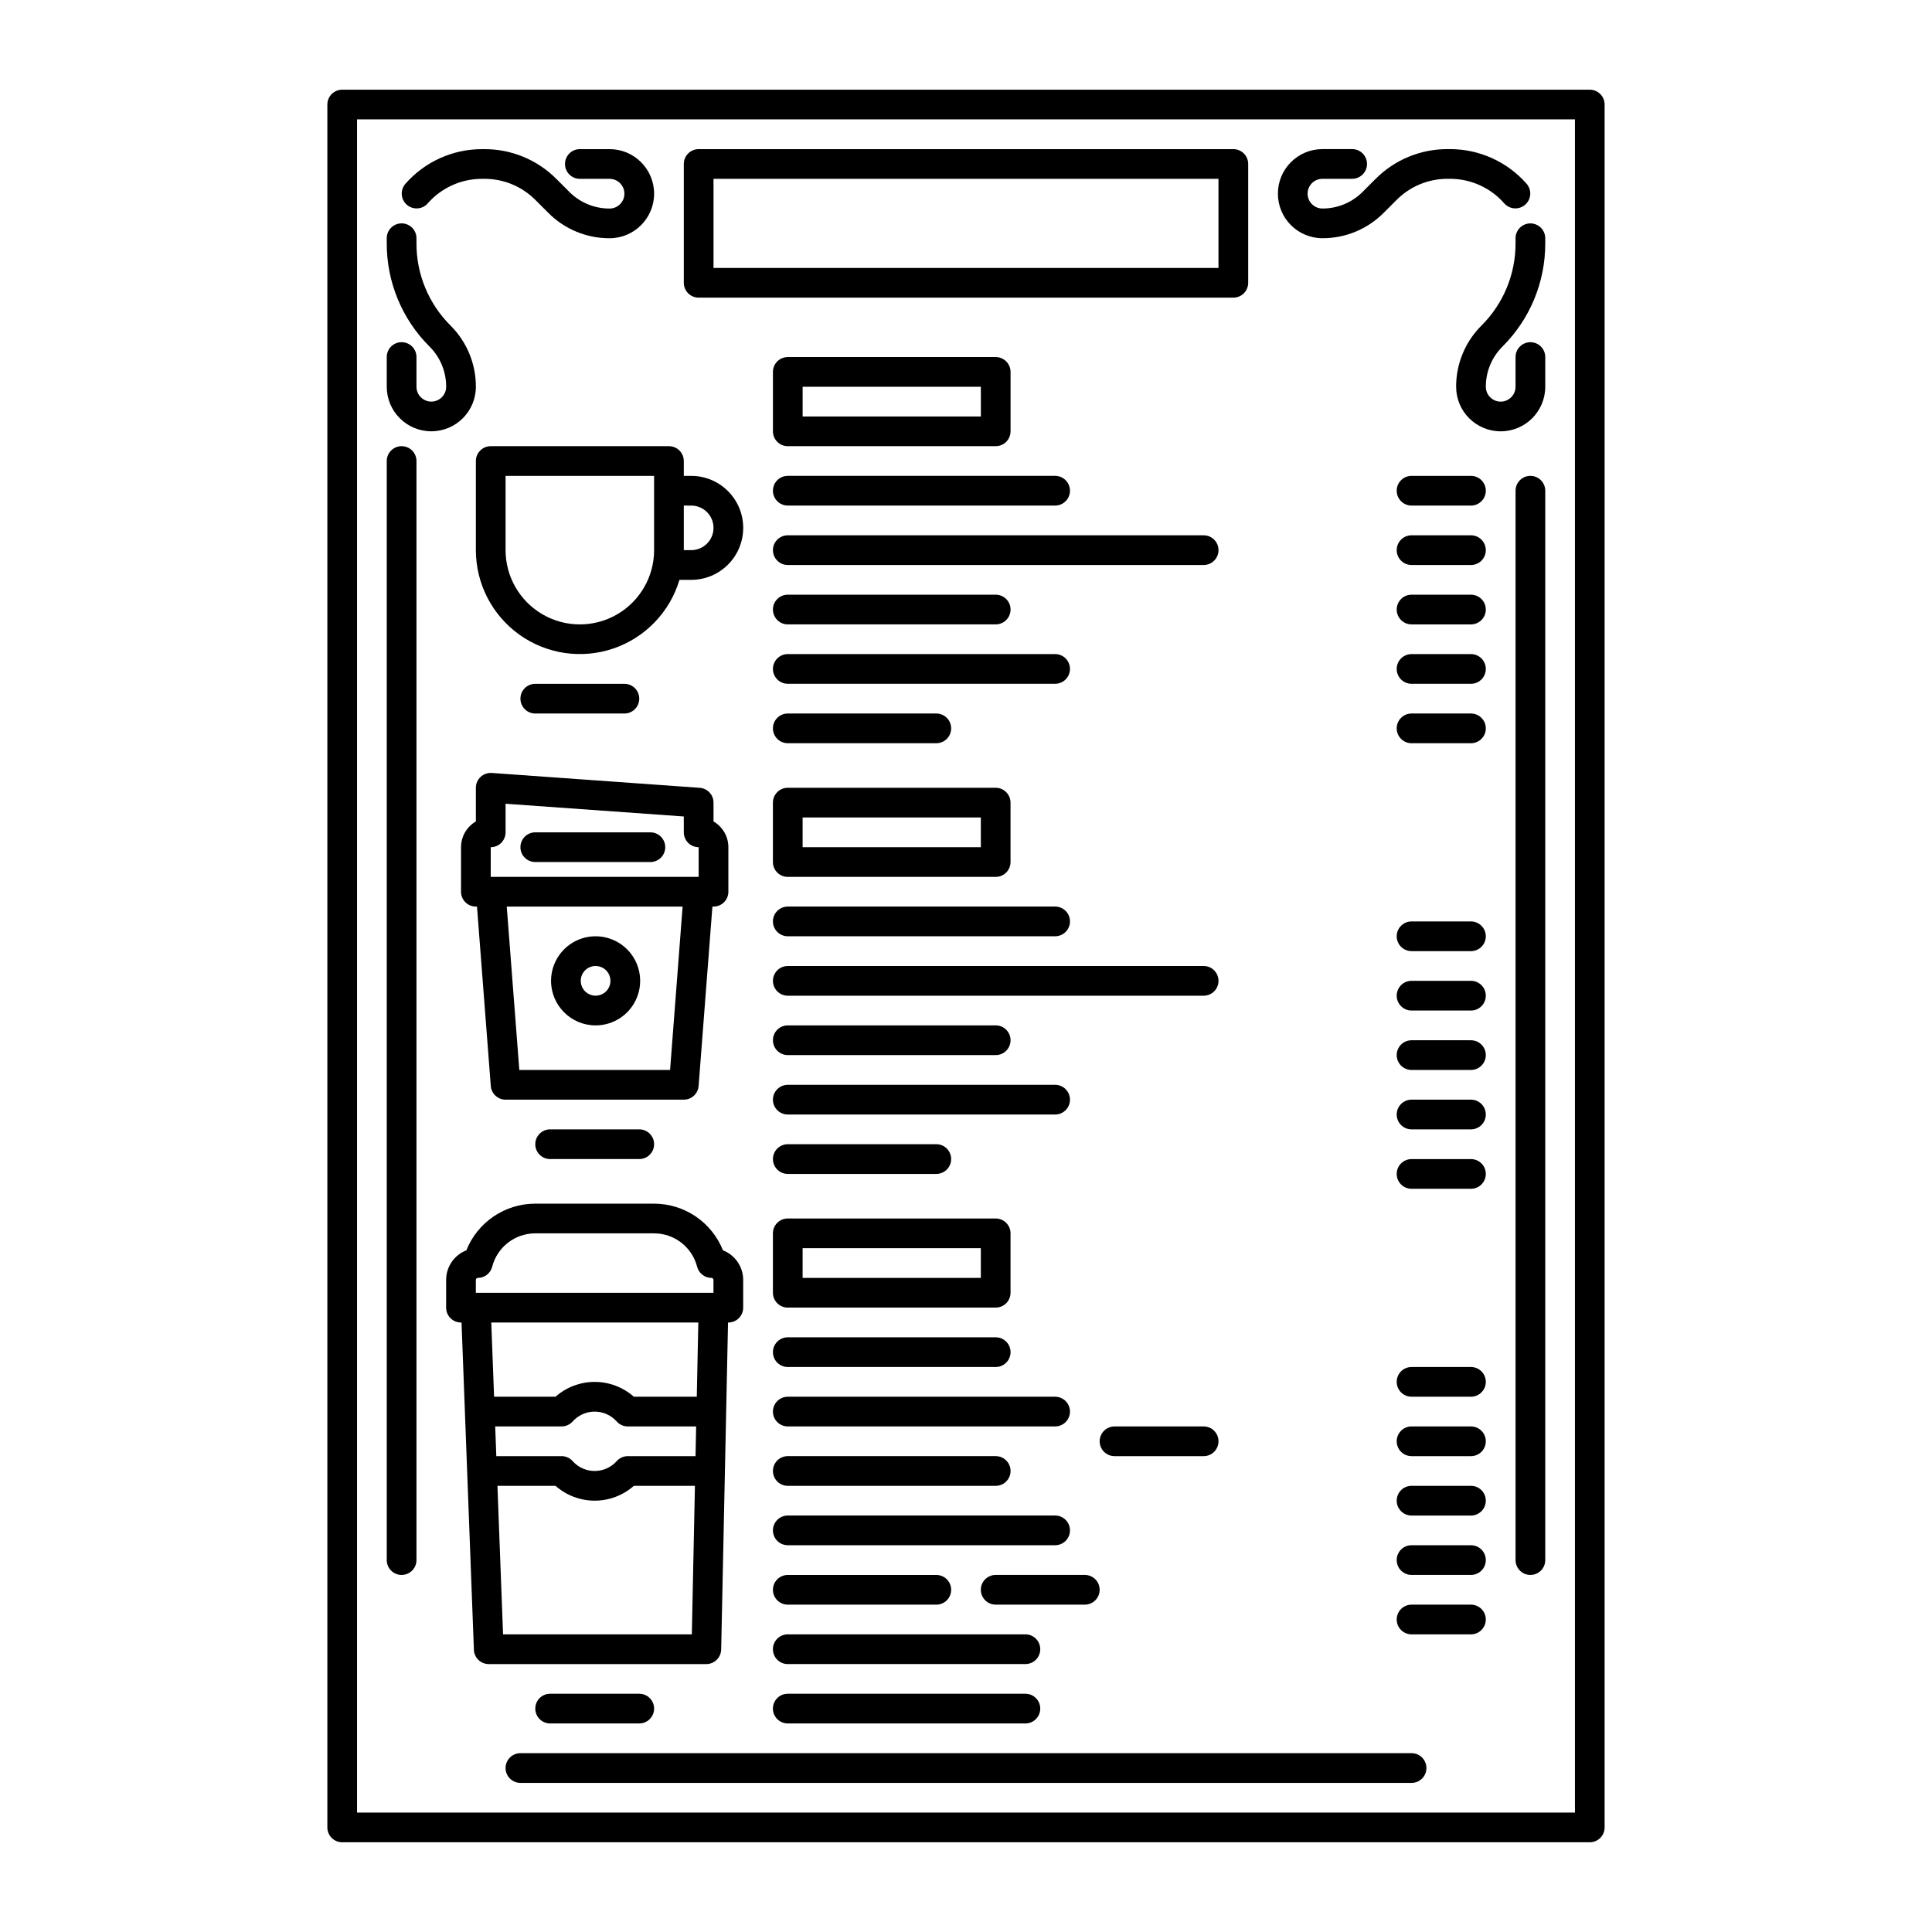 <?xml version="1.0" encoding="UTF-8"?>
<!-- Uploaded to: SVG Repo, www.svgrepo.com, Generator: SVG Repo Mixer Tools -->
<svg fill="#000000" width="800px" height="800px" version="1.1" viewBox="144 144 512 512" xmlns="http://www.w3.org/2000/svg">
 <g>
  <path d="m234.69 632.22h330.62c1.043 0 2.043-0.414 2.781-1.152 0.738-0.738 1.152-1.738 1.152-2.781v-456.58c0-1.047-0.414-2.047-1.152-2.785s-1.738-1.152-2.781-1.152h-330.62c-2.176 0-3.938 1.762-3.938 3.938v456.58c0 1.043 0.414 2.043 1.152 2.781 0.738 0.738 1.738 1.152 2.785 1.152zm3.934-456.58h322.75v448.71h-322.75z"/>
  <path d="m250.43 262.24c-2.172 0-3.938 1.762-3.938 3.938v291.26c0 2.176 1.766 3.938 3.938 3.938 2.176 0 3.938-1.762 3.938-3.938v-291.26c0-1.047-0.414-2.047-1.152-2.785-0.738-0.738-1.742-1.152-2.785-1.152z"/>
  <path d="m549.57 270.11c-2.172 0-3.934 1.762-3.934 3.938v283.39c0 2.176 1.762 3.938 3.934 3.938 2.176 0 3.938-1.762 3.938-3.938v-283.39c0-1.043-0.414-2.047-1.152-2.785-0.738-0.738-1.742-1.152-2.785-1.152z"/>
  <path d="m329.15 222.88h141.7c1.043 0 2.043-0.414 2.781-1.152 0.738-0.738 1.152-1.742 1.152-2.785v-31.488c0-1.043-0.414-2.043-1.152-2.781-0.738-0.738-1.738-1.152-2.781-1.152h-141.7c-2.172 0-3.934 1.762-3.934 3.934v31.488c0 1.043 0.414 2.047 1.152 2.785 0.738 0.738 1.738 1.152 2.781 1.152zm3.938-31.488h133.82v23.617h-133.82z"/>
  <path d="m270.11 266.18v23.617-0.004c0.004 8.898 4.305 17.242 11.543 22.41 7.238 5.172 16.531 6.527 24.945 3.641 8.414-2.883 14.918-9.652 17.465-18.176h3.121c7.606 0 13.773-6.168 13.773-13.777s-6.168-13.777-13.773-13.777h-1.969v-3.938 0.004c0-1.047-0.414-2.047-1.152-2.785s-1.742-1.152-2.785-1.152h-47.23c-2.176 0-3.938 1.762-3.938 3.938zm57.07 11.809 0.004-0.004c3.258 0 5.902 2.644 5.902 5.906s-2.644 5.902-5.902 5.902h-1.969v-11.809zm-49.199-7.871h39.359v19.68l0.004-0.004c0 7.031-3.754 13.527-9.84 17.043-6.09 3.516-13.594 3.516-19.684 0-6.086-3.516-9.84-10.012-9.84-17.043z"/>
  <path d="m352.77 262.24h55.105c1.043 0 2.043-0.414 2.781-1.152 0.738-0.738 1.152-1.738 1.152-2.785v-15.742c0-1.043-0.414-2.047-1.152-2.785-0.738-0.738-1.738-1.152-2.781-1.152h-55.105c-2.172 0-3.934 1.762-3.934 3.938v15.742c0 1.047 0.414 2.047 1.152 2.785 0.738 0.738 1.738 1.152 2.781 1.152zm3.938-15.742h47.23v7.871h-47.23z"/>
  <path d="m348.83 372.45c0 1.047 0.414 2.047 1.152 2.785s1.738 1.152 2.781 1.152h55.105c1.043 0 2.043-0.414 2.781-1.152 0.738-0.738 1.152-1.738 1.152-2.785v-15.742c0-1.043-0.414-2.047-1.152-2.785-0.738-0.738-1.738-1.152-2.781-1.152h-55.105c-2.172 0-3.934 1.762-3.934 3.938zm7.871-11.809h47.23v7.871l-47.23 0.004z"/>
  <path d="m352.77 277.98h70.848c2.176 0 3.938-1.762 3.938-3.934 0-2.176-1.762-3.938-3.938-3.938h-70.848c-2.172 0-3.934 1.762-3.934 3.938 0 2.172 1.762 3.934 3.934 3.934z"/>
  <path d="m462.98 285.86h-110.21c-2.172 0-3.934 1.762-3.934 3.934 0 2.176 1.762 3.938 3.934 3.938h110.21c2.172 0 3.934-1.762 3.934-3.938 0-2.172-1.762-3.934-3.934-3.934z"/>
  <path d="m352.77 309.47h55.105c2.172 0 3.934-1.762 3.934-3.934 0-2.176-1.762-3.938-3.934-3.938h-55.105c-2.172 0-3.934 1.762-3.934 3.938 0 2.172 1.762 3.934 3.934 3.934z"/>
  <path d="m352.77 325.21h70.848c2.176 0 3.938-1.762 3.938-3.938 0-2.172-1.762-3.934-3.938-3.934h-70.848c-2.172 0-3.934 1.762-3.934 3.934 0 2.176 1.762 3.938 3.934 3.938z"/>
  <path d="m352.77 340.96h39.359c2.176 0 3.938-1.762 3.938-3.934 0-2.176-1.762-3.938-3.938-3.938h-39.359c-2.172 0-3.934 1.762-3.934 3.938 0 2.172 1.762 3.934 3.934 3.934z"/>
  <path d="m533.82 270.11h-15.746c-2.172 0-3.934 1.762-3.934 3.938 0 2.172 1.762 3.934 3.934 3.934h15.746c2.172 0 3.934-1.762 3.934-3.934 0-2.176-1.762-3.938-3.934-3.938z"/>
  <path d="m533.82 285.86h-15.746c-2.172 0-3.934 1.762-3.934 3.934 0 2.176 1.762 3.938 3.934 3.938h15.746c2.172 0 3.934-1.762 3.934-3.938 0-2.172-1.762-3.934-3.934-3.934z"/>
  <path d="m533.82 301.6h-15.746c-2.172 0-3.934 1.762-3.934 3.938 0 2.172 1.762 3.934 3.934 3.934h15.746c2.172 0 3.934-1.762 3.934-3.934 0-2.176-1.762-3.938-3.934-3.938z"/>
  <path d="m533.82 317.34h-15.746c-2.172 0-3.934 1.762-3.934 3.934 0 2.176 1.762 3.938 3.934 3.938h15.746c2.172 0 3.934-1.762 3.934-3.938 0-2.172-1.762-3.934-3.934-3.934z"/>
  <path d="m533.82 333.09h-15.746c-2.172 0-3.934 1.762-3.934 3.938 0 2.172 1.762 3.934 3.934 3.934h15.746c2.172 0 3.934-1.762 3.934-3.934 0-2.176-1.762-3.938-3.934-3.938z"/>
  <path d="m352.77 392.12h70.848c2.176 0 3.938-1.762 3.938-3.934 0-2.176-1.762-3.938-3.938-3.938h-70.848c-2.172 0-3.934 1.762-3.934 3.938 0 2.172 1.762 3.934 3.934 3.934z"/>
  <path d="m462.98 400h-110.21c-2.172 0-3.934 1.762-3.934 3.934 0 2.176 1.762 3.938 3.934 3.938h110.21c2.172 0 3.934-1.762 3.934-3.938 0-2.172-1.762-3.934-3.934-3.934z"/>
  <path d="m352.77 423.61h55.105c2.172 0 3.934-1.762 3.934-3.934 0-2.176-1.762-3.938-3.934-3.938h-55.105c-2.172 0-3.934 1.762-3.934 3.938 0 2.172 1.762 3.934 3.934 3.934z"/>
  <path d="m352.77 439.36h70.848c2.176 0 3.938-1.762 3.938-3.938 0-2.172-1.762-3.934-3.938-3.934h-70.848c-2.172 0-3.934 1.762-3.934 3.934 0 2.176 1.762 3.938 3.934 3.938z"/>
  <path d="m352.77 455.1h39.359c2.176 0 3.938-1.762 3.938-3.934 0-2.176-1.762-3.938-3.938-3.938h-39.359c-2.172 0-3.934 1.762-3.934 3.938 0 2.172 1.762 3.934 3.934 3.934z"/>
  <path d="m533.82 388.19h-15.746c-2.172 0-3.934 1.762-3.934 3.934 0 2.176 1.762 3.938 3.934 3.938h15.746c2.172 0 3.934-1.762 3.934-3.938 0-2.172-1.762-3.934-3.934-3.934z"/>
  <path d="m533.82 403.93h-15.746c-2.172 0-3.934 1.762-3.934 3.938 0 2.172 1.762 3.934 3.934 3.934h15.746c2.172 0 3.934-1.762 3.934-3.934 0-2.176-1.762-3.938-3.934-3.938z"/>
  <path d="m533.82 419.68h-15.746c-2.172 0-3.934 1.762-3.934 3.934 0 2.176 1.762 3.938 3.934 3.938h15.746c2.172 0 3.934-1.762 3.934-3.938 0-2.172-1.762-3.934-3.934-3.934z"/>
  <path d="m533.82 435.42h-15.746c-2.172 0-3.934 1.762-3.934 3.938 0 2.172 1.762 3.934 3.934 3.934h15.746c2.172 0 3.934-1.762 3.934-3.934 0-2.176-1.762-3.938-3.934-3.938z"/>
  <path d="m533.82 451.17h-15.746c-2.172 0-3.934 1.762-3.934 3.934 0 2.176 1.762 3.938 3.934 3.938h15.746c2.172 0 3.934-1.762 3.934-3.938 0-2.172-1.762-3.934-3.934-3.934z"/>
  <path d="m533.82 506.27h-15.746c-2.172 0-3.934 1.762-3.934 3.938 0 2.172 1.762 3.938 3.934 3.938h15.746c2.172 0 3.934-1.766 3.934-3.938 0-2.176-1.762-3.938-3.934-3.938z"/>
  <path d="m533.82 522.02h-15.746c-2.172 0-3.934 1.762-3.934 3.934 0 2.176 1.762 3.938 3.934 3.938h15.746c2.172 0 3.934-1.762 3.934-3.938 0-2.172-1.762-3.934-3.934-3.934z"/>
  <path d="m533.82 537.76h-15.746c-2.172 0-3.934 1.762-3.934 3.938 0 2.172 1.762 3.938 3.934 3.938h15.746c2.172 0 3.934-1.766 3.934-3.938 0-2.176-1.762-3.938-3.934-3.938z"/>
  <path d="m533.82 553.5h-15.746c-2.172 0-3.934 1.762-3.934 3.934 0 2.176 1.762 3.938 3.934 3.938h15.746c2.172 0 3.934-1.762 3.934-3.938 0-2.172-1.762-3.934-3.934-3.934z"/>
  <path d="m533.82 569.25h-15.746c-2.172 0-3.934 1.762-3.934 3.938 0 2.172 1.762 3.934 3.934 3.934h15.746c2.172 0 3.934-1.762 3.934-3.934 0-2.176-1.762-3.938-3.934-3.938z"/>
  <path d="m309.47 333.09c2.176 0 3.938-1.762 3.938-3.938 0-2.172-1.762-3.934-3.938-3.934h-23.613c-2.176 0-3.938 1.762-3.938 3.934 0 2.176 1.762 3.938 3.938 3.938z"/>
  <path d="m462.98 522.02h-23.617c-2.176 0-3.938 1.762-3.938 3.934 0 2.176 1.762 3.938 3.938 3.938h23.617c2.172 0 3.934-1.762 3.934-3.938 0-2.172-1.762-3.934-3.934-3.934z"/>
  <path d="m518.08 608.61h-236.16c-2.172 0-3.938 1.766-3.938 3.938 0 2.176 1.766 3.938 3.938 3.938h236.16c2.176 0 3.938-1.762 3.938-3.938 0-2.172-1.762-3.938-3.938-3.938z"/>
  <path d="m329.14 431.79 3.656-47.535h0.297-0.004c1.043 0 2.047-0.414 2.785-1.152 0.738-0.738 1.152-1.738 1.152-2.781v-11.809c0-2.812-1.504-5.41-3.938-6.816v-4.992c0-2.066-1.594-3.781-3.656-3.926l-55.105-3.938h0.004c-1.09-0.078-2.164 0.301-2.965 1.047-0.801 0.742-1.254 1.785-1.254 2.879v8.93c-2.434 1.406-3.934 4.004-3.934 6.816v11.809c0 1.043 0.414 2.043 1.152 2.781 0.738 0.738 1.738 1.152 2.781 1.152h0.297l3.656 47.535c0.156 2.047 1.863 3.633 3.918 3.633h47.234c2.055 0 3.766-1.582 3.922-3.633zm-55.09-63.277c1.043 0 2.043-0.414 2.781-1.152s1.152-1.742 1.152-2.785v-7.578l47.23 3.375 0.004 4.203c0 1.043 0.414 2.047 1.152 2.785 0.738 0.738 1.738 1.152 2.781 1.152v7.871h-55.102zm47.527 59.039h-39.953l-3.332-43.297h46.605z"/>
  <path d="m289.79 443.29c-2.172 0-3.934 1.766-3.934 3.938 0 2.176 1.762 3.938 3.934 3.938h23.617c2.172 0 3.938-1.762 3.938-3.938 0-2.172-1.766-3.938-3.938-3.938z"/>
  <path d="m289.79 592.86c-2.172 0-3.934 1.762-3.934 3.938 0 2.172 1.762 3.934 3.934 3.934h23.617c2.172 0 3.938-1.762 3.938-3.934 0-2.176-1.766-3.938-3.938-3.938z"/>
  <path d="m301.84 415.74c4.777 0 9.082-2.875 10.91-7.289s0.816-9.492-2.559-12.867c-3.379-3.379-8.457-4.387-12.871-2.562-4.41 1.828-7.289 6.137-7.289 10.91 0.008 6.519 5.289 11.801 11.809 11.809zm0-15.742c1.594 0 3.027 0.957 3.637 2.43 0.609 1.469 0.273 3.164-0.852 4.289-1.129 1.125-2.82 1.461-4.289 0.852-1.473-0.609-2.434-2.043-2.434-3.637 0-2.172 1.766-3.934 3.938-3.934z"/>
  <path d="m348.83 486.59c0 1.043 0.414 2.047 1.152 2.785s1.738 1.152 2.781 1.152h55.105c1.043 0 2.043-0.414 2.781-1.152 0.738-0.738 1.152-1.742 1.152-2.785v-15.742c0-1.043-0.414-2.047-1.152-2.785-0.738-0.738-1.738-1.152-2.781-1.152h-55.105c-2.172 0-3.934 1.762-3.934 3.938zm7.871-11.809h47.23v7.871l-47.23 0.004z"/>
  <path d="m352.77 506.27h55.105c2.172 0 3.934-1.762 3.934-3.934 0-2.176-1.762-3.938-3.934-3.938h-55.105c-2.172 0-3.934 1.762-3.934 3.938 0 2.172 1.762 3.934 3.934 3.934z"/>
  <path d="m352.77 522.02h70.848c2.176 0 3.938-1.762 3.938-3.938 0-2.172-1.762-3.934-3.938-3.934h-70.848c-2.172 0-3.934 1.762-3.934 3.934 0 2.176 1.762 3.938 3.934 3.938z"/>
  <path d="m352.77 537.76h55.105c2.172 0 3.934-1.762 3.934-3.934 0-2.176-1.762-3.938-3.934-3.938h-55.105c-2.172 0-3.934 1.762-3.934 3.938 0 2.172 1.762 3.934 3.934 3.934z"/>
  <path d="m352.77 553.5h70.848c2.176 0 3.938-1.762 3.938-3.938 0-2.172-1.762-3.934-3.938-3.934h-70.848c-2.172 0-3.934 1.762-3.934 3.934 0 2.176 1.762 3.938 3.934 3.938z"/>
  <path d="m352.77 569.25h39.359c2.176 0 3.938-1.762 3.938-3.934 0-2.176-1.762-3.938-3.938-3.938h-39.359c-2.172 0-3.934 1.762-3.934 3.938 0 2.172 1.762 3.934 3.934 3.934z"/>
  <path d="m415.74 577.12h-62.977c-2.172 0-3.934 1.766-3.934 3.938 0 2.176 1.762 3.938 3.934 3.938h62.977c2.176 0 3.938-1.762 3.938-3.938 0-2.172-1.762-3.938-3.938-3.938z"/>
  <path d="m415.74 592.86h-62.977c-2.172 0-3.934 1.762-3.934 3.938 0 2.172 1.762 3.934 3.934 3.934h62.977c2.176 0 3.938-1.762 3.938-3.934 0-2.176-1.762-3.938-3.938-3.938z"/>
  <path d="m435.42 565.31c0-1.047-0.414-2.047-1.152-2.785-0.738-0.738-1.738-1.152-2.781-1.152h-23.617c-2.176 0-3.938 1.762-3.938 3.938 0 2.172 1.762 3.934 3.938 3.934h23.617c1.043 0 2.043-0.414 2.781-1.152s1.152-1.738 1.152-2.781z"/>
  <path d="m335.12 581.14 1.816-86.66h0.082c1.043 0 2.043-0.414 2.781-1.152 0.738-0.738 1.152-1.738 1.152-2.785v-7.371 0.004c-0.004-3.461-2.129-6.566-5.356-7.824-1.457-3.648-3.977-6.781-7.231-8.988-3.254-2.203-7.098-3.383-11.027-3.383h-31.488c-3.934 0-7.773 1.18-11.031 3.383-3.254 2.207-5.773 5.34-7.231 8.988-3.227 1.258-5.352 4.363-5.356 7.824v7.371-0.004c0 1.047 0.414 2.047 1.152 2.785s1.738 1.152 2.785 1.152h0.145l3.277 86.727h-0.004c0.082 2.117 1.82 3.789 3.938 3.789h57.664c2.141-0.004 3.887-1.715 3.93-3.856zm-59.887-59.121h17.594c1.117 0 2.18-0.477 2.93-1.309 1.465-1.645 3.559-2.598 5.762-2.617 2.207-0.023 4.32 0.887 5.816 2.504 0.75 0.902 1.863 1.426 3.035 1.426h0.195 17.922l-0.164 7.871h-17.758c-1.211-0.055-2.383 0.449-3.176 1.367-1.477 1.621-3.566 2.551-5.762 2.559-2.195 0.012-4.293-0.902-5.781-2.512-0.793-0.953-1.988-1.477-3.227-1.418h-17.09zm-5.129-38.844c0-0.285 0.23-0.516 0.516-0.516 1.797 0 3.363-1.215 3.812-2.953 1.34-5.211 6.035-8.852 11.414-8.855h31.488c5.379 0.004 10.074 3.644 11.414 8.855 0.449 1.738 2.016 2.953 3.812 2.953 0.281 0 0.512 0.23 0.516 0.516v3.434h-62.973zm58.957 11.305-0.406 19.668h-16.68c-2.867-2.531-6.559-3.93-10.383-3.93-3.82 0-7.516 1.398-10.379 3.93h-16.277l-0.742-19.668zm-51.746 82.641-1.488-39.359h15.387c2.867 2.531 6.559 3.93 10.383 3.93 3.824 0 7.516-1.398 10.379-3.93h16.188l-0.824 39.359z"/>
  <path d="m494.46 207.13c6.09 0.02 11.93-2.402 16.223-6.719l3.426-3.426c3.578-3.594 8.441-5.609 13.516-5.598h0.656-0.004c5.516 0 10.758 2.379 14.387 6.527 1.438 1.605 3.902 1.758 5.527 0.336 1.621-1.418 1.801-3.883 0.398-5.519-5.125-5.856-12.527-9.215-20.309-9.215h-0.656c-7.164-0.02-14.035 2.824-19.086 7.902l-3.426 3.426c-2.82 2.836-6.652 4.426-10.652 4.414-2.172 0-3.934-1.762-3.934-3.938 0-2.172 1.762-3.934 3.934-3.934h7.875c2.172 0 3.934-1.762 3.934-3.938 0-2.172-1.762-3.934-3.934-3.934h-7.875c-6.519 0-11.805 5.285-11.805 11.805 0 6.523 5.285 11.809 11.805 11.809z"/>
  <path d="m549.57 203.2c-2.172 0-3.934 1.762-3.934 3.934v1.352c0.02 8.176-3.231 16.023-9.027 21.789-4.316 4.293-6.734 10.133-6.719 16.219 0 6.523 5.285 11.809 11.809 11.809 6.519 0 11.809-5.285 11.809-11.809v-7.871c0-2.172-1.762-3.934-3.938-3.934-2.172 0-3.934 1.762-3.934 3.934v7.871c0 2.176-1.766 3.938-3.938 3.938-2.176 0-3.938-1.762-3.938-3.938-0.008-3.996 1.578-7.832 4.414-10.652 7.277-7.238 11.359-17.09 11.332-27.355v-1.352c0-1.043-0.414-2.043-1.152-2.781-0.738-0.738-1.742-1.152-2.785-1.152z"/>
  <path d="m257.33 197.92c3.629-4.148 8.875-6.527 14.387-6.527h0.656c5.07-0.016 9.938 2 13.516 5.598l3.426 3.426c4.293 4.316 10.133 6.738 16.223 6.719 6.519 0 11.809-5.285 11.809-11.809 0-6.519-5.289-11.805-11.809-11.805h-7.871c-2.176 0-3.938 1.762-3.938 3.934 0 2.176 1.762 3.938 3.938 3.938h7.871c2.172 0 3.934 1.762 3.934 3.934 0 2.176-1.762 3.938-3.934 3.938-4 0.012-7.836-1.578-10.656-4.414l-3.426-3.426c-5.051-5.078-11.918-7.922-19.078-7.902h-0.656c-7.781 0-15.188 3.359-20.312 9.215-1.402 1.637-1.223 4.102 0.398 5.519 1.625 1.422 4.09 1.27 5.527-0.336z"/>
  <path d="m270.11 246.49c0.016-6.086-2.402-11.926-6.719-16.219-5.797-5.766-9.047-13.613-9.023-21.789v-1.352c0-2.172-1.762-3.934-3.938-3.934-2.172 0-3.938 1.762-3.938 3.934v1.352c-0.027 10.266 4.055 20.117 11.332 27.355 2.836 2.82 4.426 6.656 4.414 10.652 0 2.176-1.762 3.938-3.938 3.938-2.172 0-3.934-1.762-3.934-3.938v-7.871c0-2.172-1.762-3.934-3.938-3.934-2.172 0-3.938 1.762-3.938 3.934v7.871c0 6.523 5.289 11.809 11.809 11.809 6.523 0 11.809-5.285 11.809-11.809z"/>
  <path d="m316.36 372.45h-30.504c-2.176 0-3.938-1.762-3.938-3.934 0-2.176 1.762-3.938 3.938-3.938h30.504c2.172 0 3.934 1.762 3.934 3.938 0 2.172-1.762 3.934-3.934 3.934z"/>
 </g>
</svg>